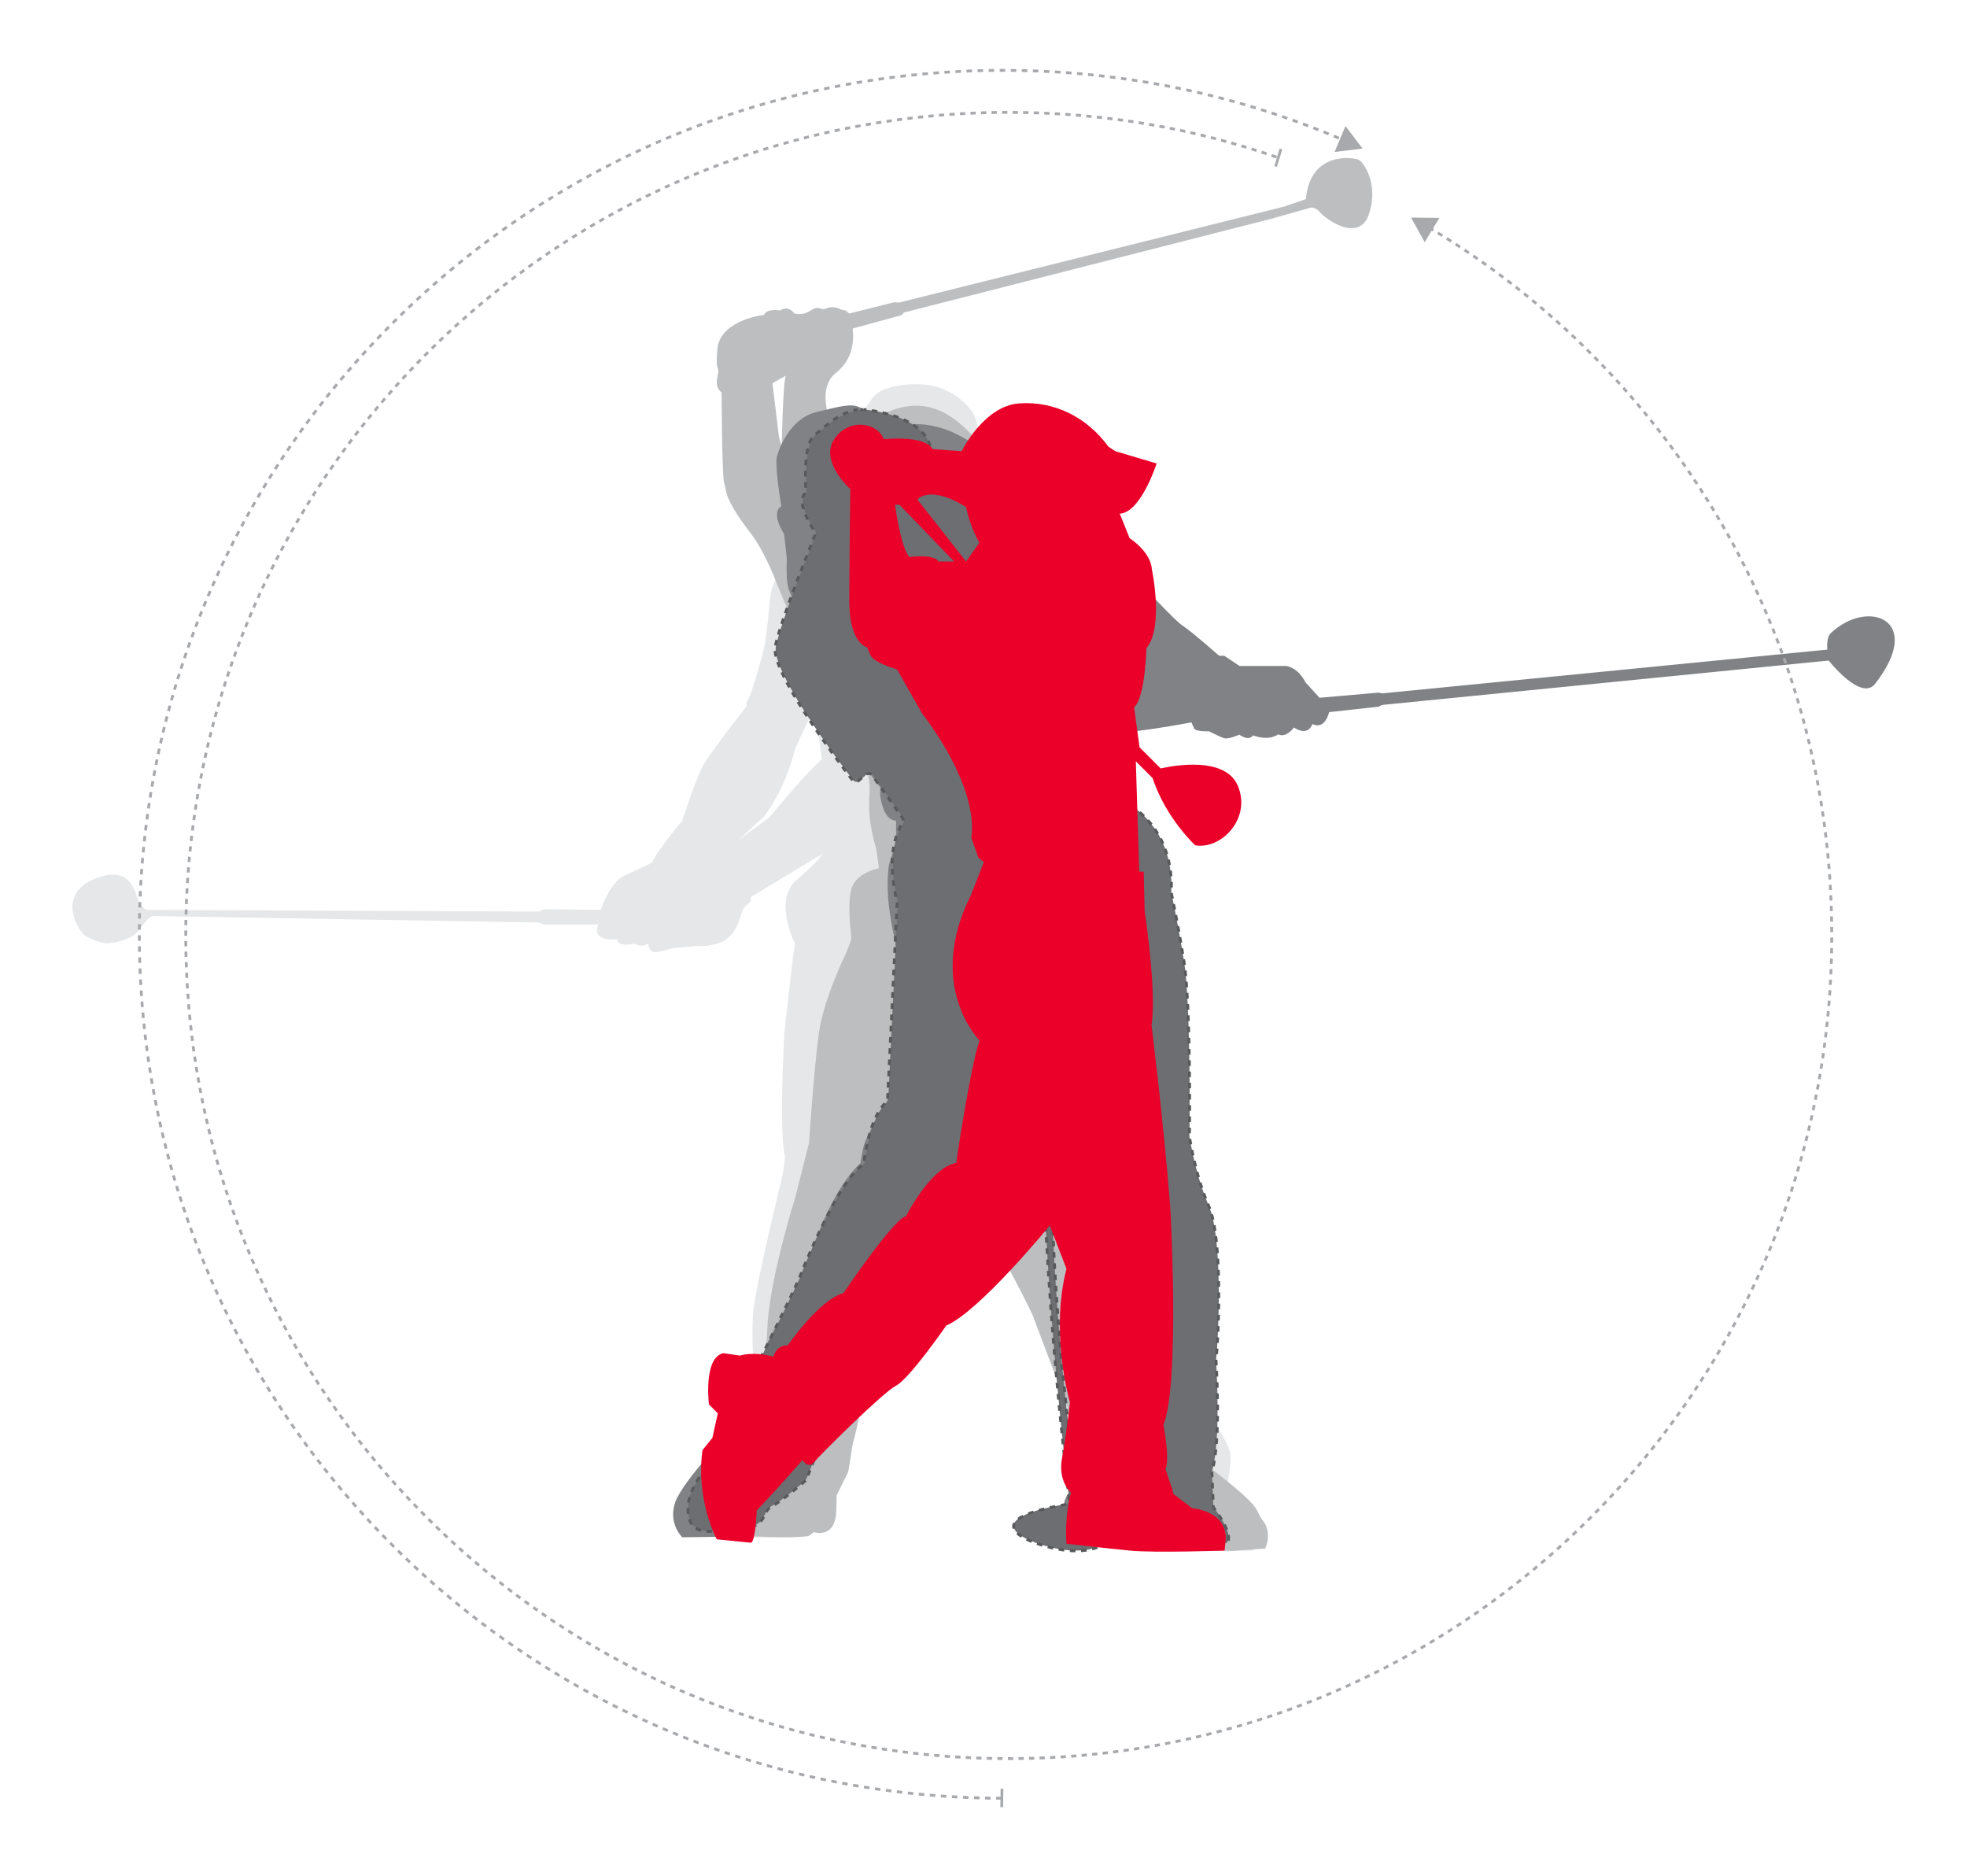 <?xml version="1.0" encoding="utf-8"?>
<!-- Generator: Adobe Illustrator 23.0.0, SVG Export Plug-In . SVG Version: 6.00 Build 0)  -->
<svg version="1.1" id="Layer_1" xmlns="http://www.w3.org/2000/svg" xmlns:xlink="http://www.w3.org/1999/xlink" x="0px" y="0px"
	 width="576px" height="549.3px" viewBox="0 0 576 549.3" style="enable-background:new 0 0 576 549.3;" xml:space="preserve">
<style type="text/css">
	.st0{fill:#E6E7E8;}
	.st1{fill:#BCBEC0;}
	.st2{fill:#808285;}
	.st3{fill:#6D6E71;}
	.st4{fill:none;stroke:#58595B;stroke-width:0.823;stroke-miterlimit:10;}
	.st5{fill:none;stroke:#58595B;stroke-width:0.823;stroke-miterlimit:10;stroke-dasharray:1.617,1.617;}
	.st6{fill:none;stroke:#58595B;stroke-width:0.823;stroke-miterlimit:10;stroke-dasharray:1.645,1.645;}
	.st7{fill:#EA0029;}
	.st8{fill:none;stroke:#A7A9AC;stroke-width:0.829;stroke-miterlimit:10;stroke-dasharray:1.619,1.619;}
	.st9{fill:#A7A9AC;}
	.st10{fill:none;stroke:#A7A9AC;stroke-width:0.829;stroke-miterlimit:10;stroke-dasharray:1.544,1.544;}
</style>
<path class="st0" d="M367.1,450.3c-0.7-1.3,3.9,0.2-8.2-13c0,0,2-8.9,1.3-12.1c-0.7-3.2-6.9-12.5-6.9-12.5l-8.2-31.1
	c0,0-10.1-26.6-14.5-32.4l-3-8.8c0,0-0.9-14.5-3-25.7c-2-11.2-9.7-31.8-9.7-31.8s-0.4-8.2-2-12.8c-1.7-4.7-4.1-7.8-4.1-7.8
	s-3.5-9.7-3.5-10.6c0-0.9,2.4-2,2.6-3.5c0.2-1.5,0.6-6.1-0.2-8.2c-0.7-2,0-6.9-0.9-9.1c-0.9-2.2,1.1-21.8,1.1-21.8
	s2.2-20.7,1.9-23.8c-0.4-3.2-3.2-15.5-10.1-19.5c-6.9-4.1-11.4-8.2-14-12.1c-2.6-3.9-1.9-3.2-2.4-2.8c-0.6,0.4,1.1-3,1.1-3
	s1.9,0,2.2-0.9c0.4-0.9,2-8.9,2-8.9s0.2-2.4-1.9-2c0,0,0.7-11.7-1.9-15.4c-2.6-3.7-7.4-7.3-13.2-8c-5.8-0.7-13.6,0.4-16,3.7
	c-2.4,3.3-6.1,8.2-6.5,15.4c0,0-2.4,0.4,0.6,11l-0.6,10.6c0,0,0.2,0.7,1.1,1.5c0.9,0.7-10.2,3-11.7,3.5c-1.5,0.6-8.2,3.7-11.7,11.9
	c0,0-1.1,1.9-1.5,6.9c-0.4,5-1.3,11.4-1.3,11.4s-3.3,13.8-5.4,17.1v1.1c0,0-9.9,12.7-12.3,16.6c-2.4,3.9-6.5,16.9-6.5,16.9
	s-6.9,8-8.9,12.3l-8.7,4.1c0,0-3.4,1.7-6.3,9.7l-16.6-0.2l-1.7,0.7L43,266.4c0,0-0.6,0-2-1.9c-1.5-1.9-1.7-11.7-13-7.3
	c-11.4,4.5-5.4,14.6-3.5,16.4c1.9,1.7,6.1,2.6,6.7,2.6c0.6,0,7.1-0.4,9.7-4.1c2.6-3.7,3.7-3.9,3.7-3.9l113,1.9l2,0.6h15.6
	c0,0-2.6,5,5.6,4.3c0,0-0.6,2.4,5.2,1.3c0,0,1.1,1.3,3.9,0c0,0-0.2,3,2.8,2.4c3-0.6,4.1-1.1,4.1-1.1l7.3-0.6c0,0,5.6,0.4,8.9-2.2
	c3.4-2.6,3.9-7.8,4.8-8.9c0.9-1.1,2-1.9,2-1.9v-1.3l21-12.7c0,0-0.7,1.8-7.6,7.7c-6.9,6-0.4,18.6-0.4,18.6l-0.7,4.8l-2.4,21
	c0,0-1.7,29.4,0.2,36.7l-0.6,4.7c0,0-7.3,29.6-8.6,39.5c-1.3,9.9,1.5,36.9,1.5,36.9l-3,8.4c0,0-1.5,3.3-1.1,5.7l1.1,0.2
	c0,0-0.7,3.4-2.2,4.5c-1.5,1.1-7.1,6.3-4.5,10.4l1.1,1.1h18.1c0,0,5.4-0.6,5-2.2c-0.4-1.7,4.1-0.9,4.1-0.9s3.4-5.6,0-10.1l6.1-7.3
	c0,0,3.7-8,3.5-13.4c-0.2-5.4-1.3-16.2-1.3-16.2l3.2-20.5l1.7-34.1c0,0,13-29.2,17.1-46l8.5,6.3c0,0,17,31.8,18.3,35.2
	c1.3,3.4,20.5,65,20.5,65s4.5,11.9,7.3,15.6c2.8,3.7,6.7,18.8,6.7,18.8l2,1.5c0,0-2.4,8,0,9.1c2.4,1.1,8.9,0,8.9,0s1.3,2.8,5,3
	c3.7,0.2,18.6,0,18.6,0S367.9,451.6,367.1,450.3 M225.3,239.3l-9.1,6.7l7.6-7c6.9-9.3,8.9-19.6,9.1-19.9c0.1-0.4,5.2-11.1,5.2-11.1
	l1.3,1.7c-0.3,2.1,1.3,12.7,1.3,12.7C237.6,224.4,225.3,239.3,225.3,239.3"/>
<path class="st1" d="M397.9,46.8c-1.4-0.7-14.2-2.8-15.5,11.5l-6.4,2.2L263.2,88.6l-1.4-0.1l-13.1,3.3c0,0-1.1-1.1-1.7-1
	c-0.6,0.1-2.4-1.5-4.7-0.6c-2.4,1-2.1-1.1-4.9,0.7c-2.8,1.8-4.2,0.7-4.7,1c0,0-1.7-2.7-4.3-1c0,0-3.9-0.7-4.7,1.3
	c0,0-11.9,1.3-13.5,9.1c0,0-0.7,5,0,6.6c0.7,1.5-1.7,4.9,1.1,7c0,0,0.1,25.3,0.8,26.7c0.7,1.4-0.7,3.6,7.4,14.1
	c8.1,10.5,9.6,24.3,17,31.8c0,0,1.8,8,2.9,8.9c1.1,1,7.1,2.2,7.1,2.2s3.2,17.3,6.7,25.4c3.5,8.1-1,9.5,3.4,24.6l0.8,5.6
	c0,0-6.8,1.3-8.1,6.1c-1.3,4.9,0,13.7,0,14.4c0,0.7-1.7,4.7-1.7,4.7s-6.4,13.1-7.8,23c-1.4,9.9-2.9,32.3-2.9,32.3l-4,15.8
	c0,0-7.7,24.4-8.2,38.5c-0.6,14.1-3.1,31-3.1,31s-2.2,10.5-2,12.6c0.3,2.1-0.4,2.8,1.5,3.5l-6.4,8.4c0,0-0.8,2.5,0,4.3l-0.4,0.8
	c0,0,21.5,1,22.7,0l1.3-1c0,0,6.4,2.2,6.6-6.4c0-2.3,0.1-3.7,0.1-4.4l3.4-6.9l1.3-8.2c0,0,4.1-12.7,3.5-30.4c0-0.2,0-0.4,0-0.6
	c0,0,1.4-4,3.2-22.1c1.8-18,3.5-20.8,3.5-20.8s6.7-14.8,11.2-20c4.5-5.2,10.3-16.9,10.3-16.9l1.7,1.5c0,0,0.8,10.2,3.8,23.9l7.3,20
	v1.1c0,0-2.4,6.3,1.8,14.1c4.2,7.8,6.4,12.6,6.4,12.6l11.2,29.7c0,0,7.4,13.4,10.1,15.5l8.8,6.7c0,0,0.3,5.3,5,7.1
	c4.7,1.8,9.8,4.7,9.8,4.7s-0.7,5,13.4,5.3l9.8-0.7c0,0,2.2-4.6-0.7-8.2c-2.9-3.6,1.5-2.5-16.9-16.6l-1.5-10.9c0,0-1.1-3.5-3.6-5.9
	c-2.5-2.4-5.7-6.1-5.7-6.1l-11.7-33.5c0,0-4.7-11.9-6.6-14c-1.8-2.1,0.1-6.8-6.1-11.3c0,0-0.8-0.3-0.4-2.5l0.8-47.1
	c0,0,3.8-11,2.9-19.1c-0.8-8.1-4.2-18.8-4.2-18.8L314,254l-0.8-0.6l-0.6-4.6c0,0-1.5-4-4-10.3c-2.5-6.3-1.4-19.7-2.2-23
	c-0.8-3.3-2.5-13.7-2.5-25.3c0-11.6,0.4-19-6-29.5c-6.4-10.5-9.1-10.8-9.1-10.8s1-4.5-1.3-4.5c0,0,2.2-12.4-2.2-17.3
	c-4.5-4.9-10.6-10.2-19-9.2c-8.4,1-12,5.7-14.8,11.2c-2.8,5.4-2.5,8.8-2.5,8.8l-3.6-4.5c0,0-3.2-12-3.6-16.8c-0.4-4.7,1.4-7,2.5-8
	c1.1-1,6.4-4.5,5.4-13.4l14.2-3.9l0.8-0.8L372.5,64l11.3-3.2c0,0,1.3-0.4,2.9,1.5c1.7,2,11.4,8.9,14.2,0.3
	C403.8,53.9,399.3,47.5,397.9,46.8 M228.9,130.7l-0.8-2.8l-1.9-15.7l3.9-2.2C229.3,111.4,228.9,130.7,228.9,130.7"/>
<path class="st2" d="M536.1,185.4c-1.4,1.3-1,4.8-1,4.8L404.9,203l-1.3-0.2l-17.2,1.5l-4.1-4.5c-2.3-4.5-5.6-4.8-5.6-4.8H363l-4.5-3
	h-1.5c0,0-7.8-6.9-10.4-8.6c-2.6-1.6-11.4-11.4-17.3-17.5c-5.9-6.1-22.1-12.5-22.1-12.5l-4.3-5.6l0.8-3.1c0,0-16-15.2-26.9-19
	c-10.9-3.8-16.3,0.8-16.3,0.8c-2.3-4.9-8.9-7.3-8.9-7.3c-2.4-1.1-5.4-0.3-12.7,1.5c-7.3,1.8-10.7,10.2-11.4,13
	c-0.7,2.8,1.3,14.5,1.3,14.5c-3.3,2.1,0.8,8.1,0.8,8.1l0.8,7.1c0,0.2,0,0.3,0,0.5c-0.4,13,1.7,5.7,5,24.1c3.3,18.6,4,13.2,7.7,18
	c3.8,4.8,6.9,9.4,6.9,9.4l3.8,2c0,0-0.8,4.9-0.2,6.9c0.7,2,4.3,6.4,4.3,6.4s-0.7,1.8,0.7,5.8c1.3,4,3.8,3.8,3.8,3.8v6.1l-2.1,6.8
	c-1.8,13.7,3.6,25.4,2.5,29.7c-1.2,4.3-2.3,35.9-2.3,35.9s-0.2,2.8-0.7,3.5c-0.5,0.7-3,5.8-4,7.1c-1,1.3-0.8,1.6-2,3.8
	c-1.2,2.1-1.8,7.3-1.8,7.3c-11.4,10.6-18.1,37.9-18.1,37.9c-15,20-9.1,22.4-13,25.7c-4,3.3-4.9,5.3-4.9,5.3l-2.1,9.7
	c0,0-14,14.5-16.2,20.8c-2.1,6.3,2.1,10.2,2.1,10.2l15.2-0.2c4.5-2.1,6.3-7.6,6.3-7.6l9.2-12.5c0,0,4.1,1.8,6.1,0.3
	c2-1.5,20.1-32.2,24.6-41.7c4.5-9.6,20.9-41.9,20.9-41.9c9.2-9.9,19.3-37.9,19.3-37.9s3.6,7.9,8.1,18.6c4.5,10.7,5.8,20.3,4.8,34.6
	c-1,14.3,5.8,33.8,5.8,33.8c-4.9,18.8-3.1,25.7-3.1,25.7l3.5,3.3c-5.1,3.1-2.5,7.6-6.1,10.9c-3.6,3.3-2.8,6.3-2.8,6.3
	s3.3,1.7,7.4,4.6c4.1,3,9.1,2.5,9.1,2.5l0.2,2.5c0,0,4.3,1.7,9.1,2.3c4.8,0.7,19.1,0,19.1,0c1.8-6.6-4.9-7.8-5.8-8.2
	c-0.8-0.5-2.6-1.8-2.6-1.8c0.2-3.1-1.8-11.4-1.8-11.4l2.6-1.8c0,0-0.2-14.5-1.3-16.2c-1.2-1.7-2-7.3-2-7.3
	c3.5-7.7-1.2-17.8-1.2-17.8l-0.3-40.6c0,0,0.7-28.5,1.2-40.6c0.5-12-3.5-36.1-3.5-36.1s-4.5-13.2-5.9-20.6
	c-1.5-7.4-10.2-14.5-10.2-14.5l-4-8.4l0.7-1l-0.7-4.5l-1-8.1c7.3,0.7,28.2-3.3,28.2-3.3s0.3,0.8,0.8,1.8c0.5,1,4.3,0.8,4.3,0.8
	s3,1.5,4.3,2c1.3,0.5,4.6-1,4.6-1c3.1,2.1,4,0.2,4,0.2c4.9,1.8,7.4-0.3,7.4-0.3c2.3,1.2,4.6-2,4.6-2c4.3,2.8,5.4-1,5.4-1
	c3.8,1.8,4.9-3.5,4.9-3.5l14.5-1.6l1-0.5l130.8-13c0,0,9.5,12.1,13.6,6.8C563.8,181.3,546.9,175.1,536.1,185.4 M315.6,195.1h-2
	c0,0-0.8-7.4-3.4-13.9c0,0,9.1,7.6,15.2,9.2c6.1,1.7,10.2,4.6,10.2,4.6S319.5,192.5,315.6,195.1"/>
<path class="st3" d="M252.9,119.9c0,0,17.6,1.2,19.7,11.5c2.1,10.3,0,5.7,0,5.7s0.4-0.8,6.2-1.2c5.7-0.4,18.1-1.6,20.9-0.4
	c2.9,1.2,7,1.6,17.2,16.8c0,0,0.1,0.1,0.1,0.1c0.4,0.9,4.9,10,4.9,20.4c0,0.7-0.6,1.3-1.3,1.3h-0.7c-0.7,0-1.3,0.6-1.3,1.3l1.1,18.7
	c0,0.1,0,0.1,0,0.2l2,10c0,0.1,0.1,0.2,0.1,0.3c0.7,1.4,6.5,13.7,4.6,21.1c-0.1,0.3,0,0.7,0.1,1c0.8,1.3,3.2,5.3,3.7,8.1
	c0.1,0.3,0.3,0.6,0.6,0.8c2.4,1.4,12.9,8.5,12.2,25.4c0,0.1,0,0.2,0,0.3c0.2,1.1,1.8,8.3,3.7,20c2,12.3,1.7,49,1.6,51.2
	c0,0.1,0,0.1,0,0.2c0.2,1.1,1.8,11.5,5.7,20.4c4.1,9.4,2.9,37.9,2.1,45c0,0.1,0,0.1,0,0.2c0.1,1.7,1.5,23.4-1.2,32.5
	c0,0.1-0.1,0.3,0,0.4l0.4,9.7c0,0.3,0.1,0.5,0.3,0.7c1,1.4,5.1,7,4,9.6c-0.2,0.5-0.7,0.7-1.1,0.7h-17.4c0,0-6.1,0-4.9-5
	c0.2-0.6-0.2-1.3-0.9-1.5c-2.7-0.8-8.7-3.1-8.6-6.8c0-0.2,0-0.3,0.1-0.4l2.3-5.9c0,0,0-0.1,0.1-0.2l0.6-2.6c0.1-0.4,0-0.8-0.3-1.1
	c-1-1.2-3.4-4.4-2-5.7c1.6-1.6,2.9-6.6,2.9-10.3c0-3.7-3.7-22.6-4.9-28.7c-1.2-6.2-6.6-43.5-6.6-46.8c0-2.3-5.4-16.5-8.5-24.5
	c-0.5-1.3-2.4-1-2.4,0.4c-0.6,16.4-1.3,65.5,7.9,127c0.1,0.5,0.5,0.9,1,1c2.3,0.5,8.4,2.8,6.7,10.5c-0.1,0.3-0.2,0.6-0.5,0.7
	c-1.1,0.8-4.6,2.7-11.9,1.7c-8.9-1.2-27.8-8.4,0.9-13.3c0.7-0.1,1.1-0.7,1-1.4c-1.3-10.7-10.7-91.7-6.7-135.8c0-0.3,0-0.5-0.2-0.8
	l-3.8-6c-0.6-0.9-1.9-0.7-2.3,0.3c-3.3,10.9-16.2,52.7-17.3,54.8c-1.2,2.4-31.1,64.6-43.2,73.2c-0.2,0.1-0.4,0.3-0.4,0.6l-3,7.6
	c-0.1,0.2-0.2,0.3-0.3,0.5c-1.2,1.1-7.1,6.1-10,7.6c-3.3,1.6,0,7.7-15.4,7c-0.1,0-0.2,0-0.3,0c-1.4,0.3-11.1,2.3-8.1-10.2
	c0-0.1,0-0.1,0.1-0.2c0.4-1,4.3-10.6,12.3-14.7c0.5-0.2,0.8-0.8,0.7-1.3c-0.3-2.5-1-9.6,1.4-12.6c2.8-3.6,17.1-33.6,17.6-34.8
	c0,0,0,0,0-0.1c0.4-1.1,10.8-27.6,18.4-32.9c0.3-0.2,0.5-0.5,0.6-0.9c0.3-2.6,1.8-13.3,6.5-17.6c0.3-0.2,0.4-0.5,0.4-0.9l2.8-57.5
	c0-0.1,0-0.3,0-0.4c-0.5-1.7-3.8-14.7,1.6-22.9c0.3-0.4,0.3-1,0-1.5l-8.9-12.5c-0.4-0.6-1.3-0.7-1.9-0.2l-2.1,1.8
	c-0.5,0.5-1.4,0.4-1.8-0.2c-4.3-5.6-24-31.8-22.6-39.1c1.5-7.4,10.1-28.7,11.6-32.6c0.2-0.4,0.1-0.8-0.1-1.2
	c-1.3-1.9-5.3-8.4-2.8-11c0.2-0.2,0.3-0.6,0.3-0.9c-0.2-2.7-0.7-13.7,2.5-16.2C242.2,124.8,245.5,120.7,252.9,119.9"/>
<path class="st4" d="M252.9,119.9c0,0,0.3,0,0.8,0.1"/>
<path class="st5" d="M255.3,120.2c4.9,0.8,15.7,3.3,17.3,11.2c0.8,4,1,5.8,0.9,6.4"/>
<path class="st4" d="M272.9,137.8c-0.2-0.3-0.4-0.7-0.4-0.7s0.1-0.2,0.7-0.4"/>
<path class="st6" d="M274.9,136.4c0.9-0.2,2.1-0.3,3.9-0.4c5.7-0.4,18.1-1.6,20.9-0.4c2.9,1.2,7,1.6,17.2,16.8c0,0,0.1,0.1,0.1,0.1
	c0.4,0.9,4.9,10,4.9,20.4c0,0.7-0.6,1.3-1.3,1.3h-0.7c-0.7,0-1.3,0.6-1.3,1.3l1.1,18.7c0,0.1,0,0.1,0,0.2l2,10
	c0,0.1,0.1,0.2,0.1,0.3c0.7,1.4,6.5,13.7,4.6,21.1c-0.1,0.3,0,0.7,0.1,1c0.8,1.3,3.2,5.3,3.7,8.1c0.1,0.3,0.3,0.6,0.6,0.8
	c2.4,1.4,12.9,8.5,12.2,25.4c0,0.1,0,0.2,0,0.3c0.2,1.1,1.8,8.3,3.7,20c2,12.3,1.7,49,1.6,51.2c0,0.1,0,0.1,0,0.2
	c0.2,1.1,1.8,11.5,5.7,20.4c4.1,9.4,2.9,37.9,2.1,45c0,0.1,0,0.1,0,0.2c0.1,1.7,1.5,23.4-1.2,32.5c0,0.1-0.1,0.3,0,0.4l0.4,9.7
	c0,0.3,0.1,0.5,0.3,0.7c1,1.4,5.1,7,4,9.6c-0.2,0.5-0.7,0.7-1.1,0.7h-17.4c0,0-6.1,0-4.9-5c0.2-0.6-0.2-1.3-0.9-1.5
	c-2.7-0.8-8.7-3.1-8.6-6.8c0-0.2,0-0.3,0.1-0.4l2.3-5.9c0,0,0-0.1,0.1-0.2l0.6-2.6c0.1-0.4,0-0.8-0.3-1.1c-1-1.2-3.4-4.4-2-5.7
	c1.6-1.6,2.9-6.6,2.9-10.3c0-3.7-3.7-22.6-4.9-28.7c-1.2-6.2-6.6-43.5-6.6-46.8c0-2.3-5.4-16.5-8.5-24.5c-0.5-1.3-2.4-1-2.4,0.4
	c-0.6,16.4-1.3,65.5,7.9,127c0.1,0.5,0.5,0.9,1,1c2.3,0.5,8.4,2.8,6.7,10.5c-0.1,0.3-0.2,0.6-0.5,0.7c-1.1,0.8-4.6,2.7-11.9,1.7
	c-8.9-1.2-27.8-8.4,0.9-13.3c0.7-0.1,1.1-0.7,1-1.4c-1.3-10.7-10.7-91.7-6.7-135.8c0-0.3,0-0.5-0.2-0.8l-3.8-6
	c-0.6-0.9-1.9-0.7-2.3,0.3c-3.3,10.9-16.2,52.7-17.3,54.8c-1.2,2.4-31.1,64.6-43.2,73.2c-0.2,0.1-0.4,0.3-0.4,0.6l-3,7.6
	c-0.1,0.2-0.2,0.3-0.3,0.5c-1.2,1.1-7.1,6.1-10,7.6c-3.3,1.6,0,7.7-15.4,7c-0.1,0-0.2,0-0.4,0c-1.4,0.3-11,2.3-8.1-10.2
	c0-0.1,0-0.1,0.1-0.2c0.4-1,4.3-10.6,12.3-14.7c0.5-0.2,0.8-0.7,0.7-1.3c-0.3-2.5-1-9.6,1.4-12.7c2.8-3.6,17.1-33.6,17.6-34.8
	c0,0,0,0,0-0.1c0.4-1.1,10.8-27.6,18.4-32.9c0.3-0.2,0.5-0.5,0.5-0.9c0.3-2.6,1.8-13.3,6.5-17.6c0.3-0.2,0.4-0.5,0.4-0.9l2.8-57.5
	c0-0.1,0-0.3,0-0.4c-0.5-1.7-3.8-14.7,1.6-22.9c0.3-0.4,0.3-1,0-1.5l-8.9-12.5c-0.4-0.6-1.3-0.7-1.9-0.2l-2.1,1.8
	c-0.5,0.5-1.4,0.4-1.8-0.2c-4.3-5.6-24-31.8-22.6-39.1c1.5-7.4,10.1-28.7,11.6-32.6c0.2-0.4,0.1-0.8-0.1-1.2
	c-1.3-1.9-5.3-8.4-2.8-11c0.2-0.2,0.3-0.6,0.3-0.9c-0.2-2.7-0.7-13.7,2.5-16.2c3.4-2.6,6.5-6.3,12.7-7.5"/>
<path class="st4" d="M252,120c0.3,0,0.5-0.1,0.8-0.1"/>
<path class="st7" d="M350,247.5c7.8,1.3,16.6-8.1,12.4-17.6c-4.2-9.5-22.5-4.9-22.5-4.9l-6.2-6.2l-1.6-11.7
	c3.3-2.9,3.6-17.3,3.6-17.3c5.2-6.2,1.6-23.1,1.6-23.1c-0.3-5.2-6.5-9.1-6.5-9.1l-2.9-7.2c6.2-0.3,10.8-14.7,10.8-14.7l-12.1-3.6
	l-2-1.3c-6.2-8.5-15.6-13.4-26.1-12.7c-10.4,0.7-16.9,14-16.9,14l-8.5-0.6c-2.3-4.2-14.3-2.9-14.3-2.9c-2-5.2-10.8-6.2-14.7,0.3
	c-3.9,6.5,4.9,14.3,4.9,14.3s-0.3,20.5-0.3,32.9c0,12.4,5.2,13.4,5.2,13.4l1,2.3c1,2.3,7.8,4.2,7.8,4.2l7.2,12.7
	c17.9,23.8,14.5,36.5,14.5,36.5l2.1,5.9l1.6,1.3l-3.7,9.5c-13.5,26.7,2.4,42.7,2.4,42.7c-2.9,9.1-6.8,35.9-6.8,35.9
	c-7.5,1.3-14.7,15.6-14.7,15.6c-3.6,0.7-18.3,22.5-18.3,22.5c-7.2,2-16.3,15.3-16.3,15.3c-3.6,0-4.2,3.3-4.2,3.3
	c-6.2-1.6-9.8-0.3-9.8-0.3l-4.9-0.7c-5.9,1.3-4.2,15-4.2,15l2.6,2.6l-1.6,7.2l-2.9,3.6c-2,14.7,4.2,26.1,4.2,26.1l10.1,1
	c1.3-1,1.6-9.5,1.6-9.5c3.9-3.9,13.4-14.7,13.4-14.7s1.6,2.6,3.3,0.7c1.6-2,20.2-20.5,24.1-22.5c3.9-2,14.7-17.6,14.7-17.6
	c9.8-4.2,30.3-29.3,30.3-29.3l4.9,12.7c-4.9,18.9,1,39.1,1,39.1s-1,9.5-2.3,16.3c-1.3,6.8,2.6,10.1,2.6,10.1c-2,7.5-1.3,15-1.3,15
	s11.4,1.3,18.6,2c7.2,0.7,27.7,0,27.7,0l0.3-2.9c0.7-8.8-9.8-9.5-9.8-9.5l-5.5-4.2l-0.3-1.3l-2-5.9c1.3-3.3-0.6-13-0.6-13
	c4.9-12.7,2-63.6,2-63.6c-2-25.4-5.5-53.5-5.5-53.5c1.6-9.5-2-33.2-2-33.2l-0.3-11.7h-1.3l-1-32.3l4.9,4.9
	C341.4,239.6,350,247.5,350,247.5 M274.8,164.4c-1.3-2.3-8.5-1.3-8.5-1.3c-2.6-2.9-4.2-15.3-4.2-15.3h1.3l16,16.6H274.8z
	 M282.9,164.4l-14.3-18.2c4.9-4.2,14.3,2.3,14.3,2.3c1.3,6.2,3.9,10.4,3.9,10.4L282.9,164.4z"/>
<path class="st8" d="M293.3,526.5c-2.2,0-4.3,0-6.5-0.1c-136.5-3.7-246-115.5-246-252.8C40.8,133.9,154,20.6,293.7,20.6
	c35.5,0,69.2,7.3,99.9,20.5"/>
<rect x="290.6" y="526.1" transform="matrix(1.402582e-02 -1 1 1.402582e-02 -237.243 812.36)" class="st9" width="5.4" height="0.8"/>
<polygon class="st9" points="390.8,44.5 399,43.5 394,36.9 "/>
<path class="st10" d="M418.4,66.6c70.7,42,118,119.1,118,207.3c0,133.1-107.9,241-241,241s-241-107.9-241-241s107.9-241,241-241
	c27.7,0,54.3,4.7,79,13.3"/>
<polygon class="st9" points="417.2,70.9 413.2,63.7 421.5,63.8 "/>
<polygon class="st9" points="373.9,48.9 373.2,48.6 374.7,43.5 375.5,43.7 "/>
</svg>
